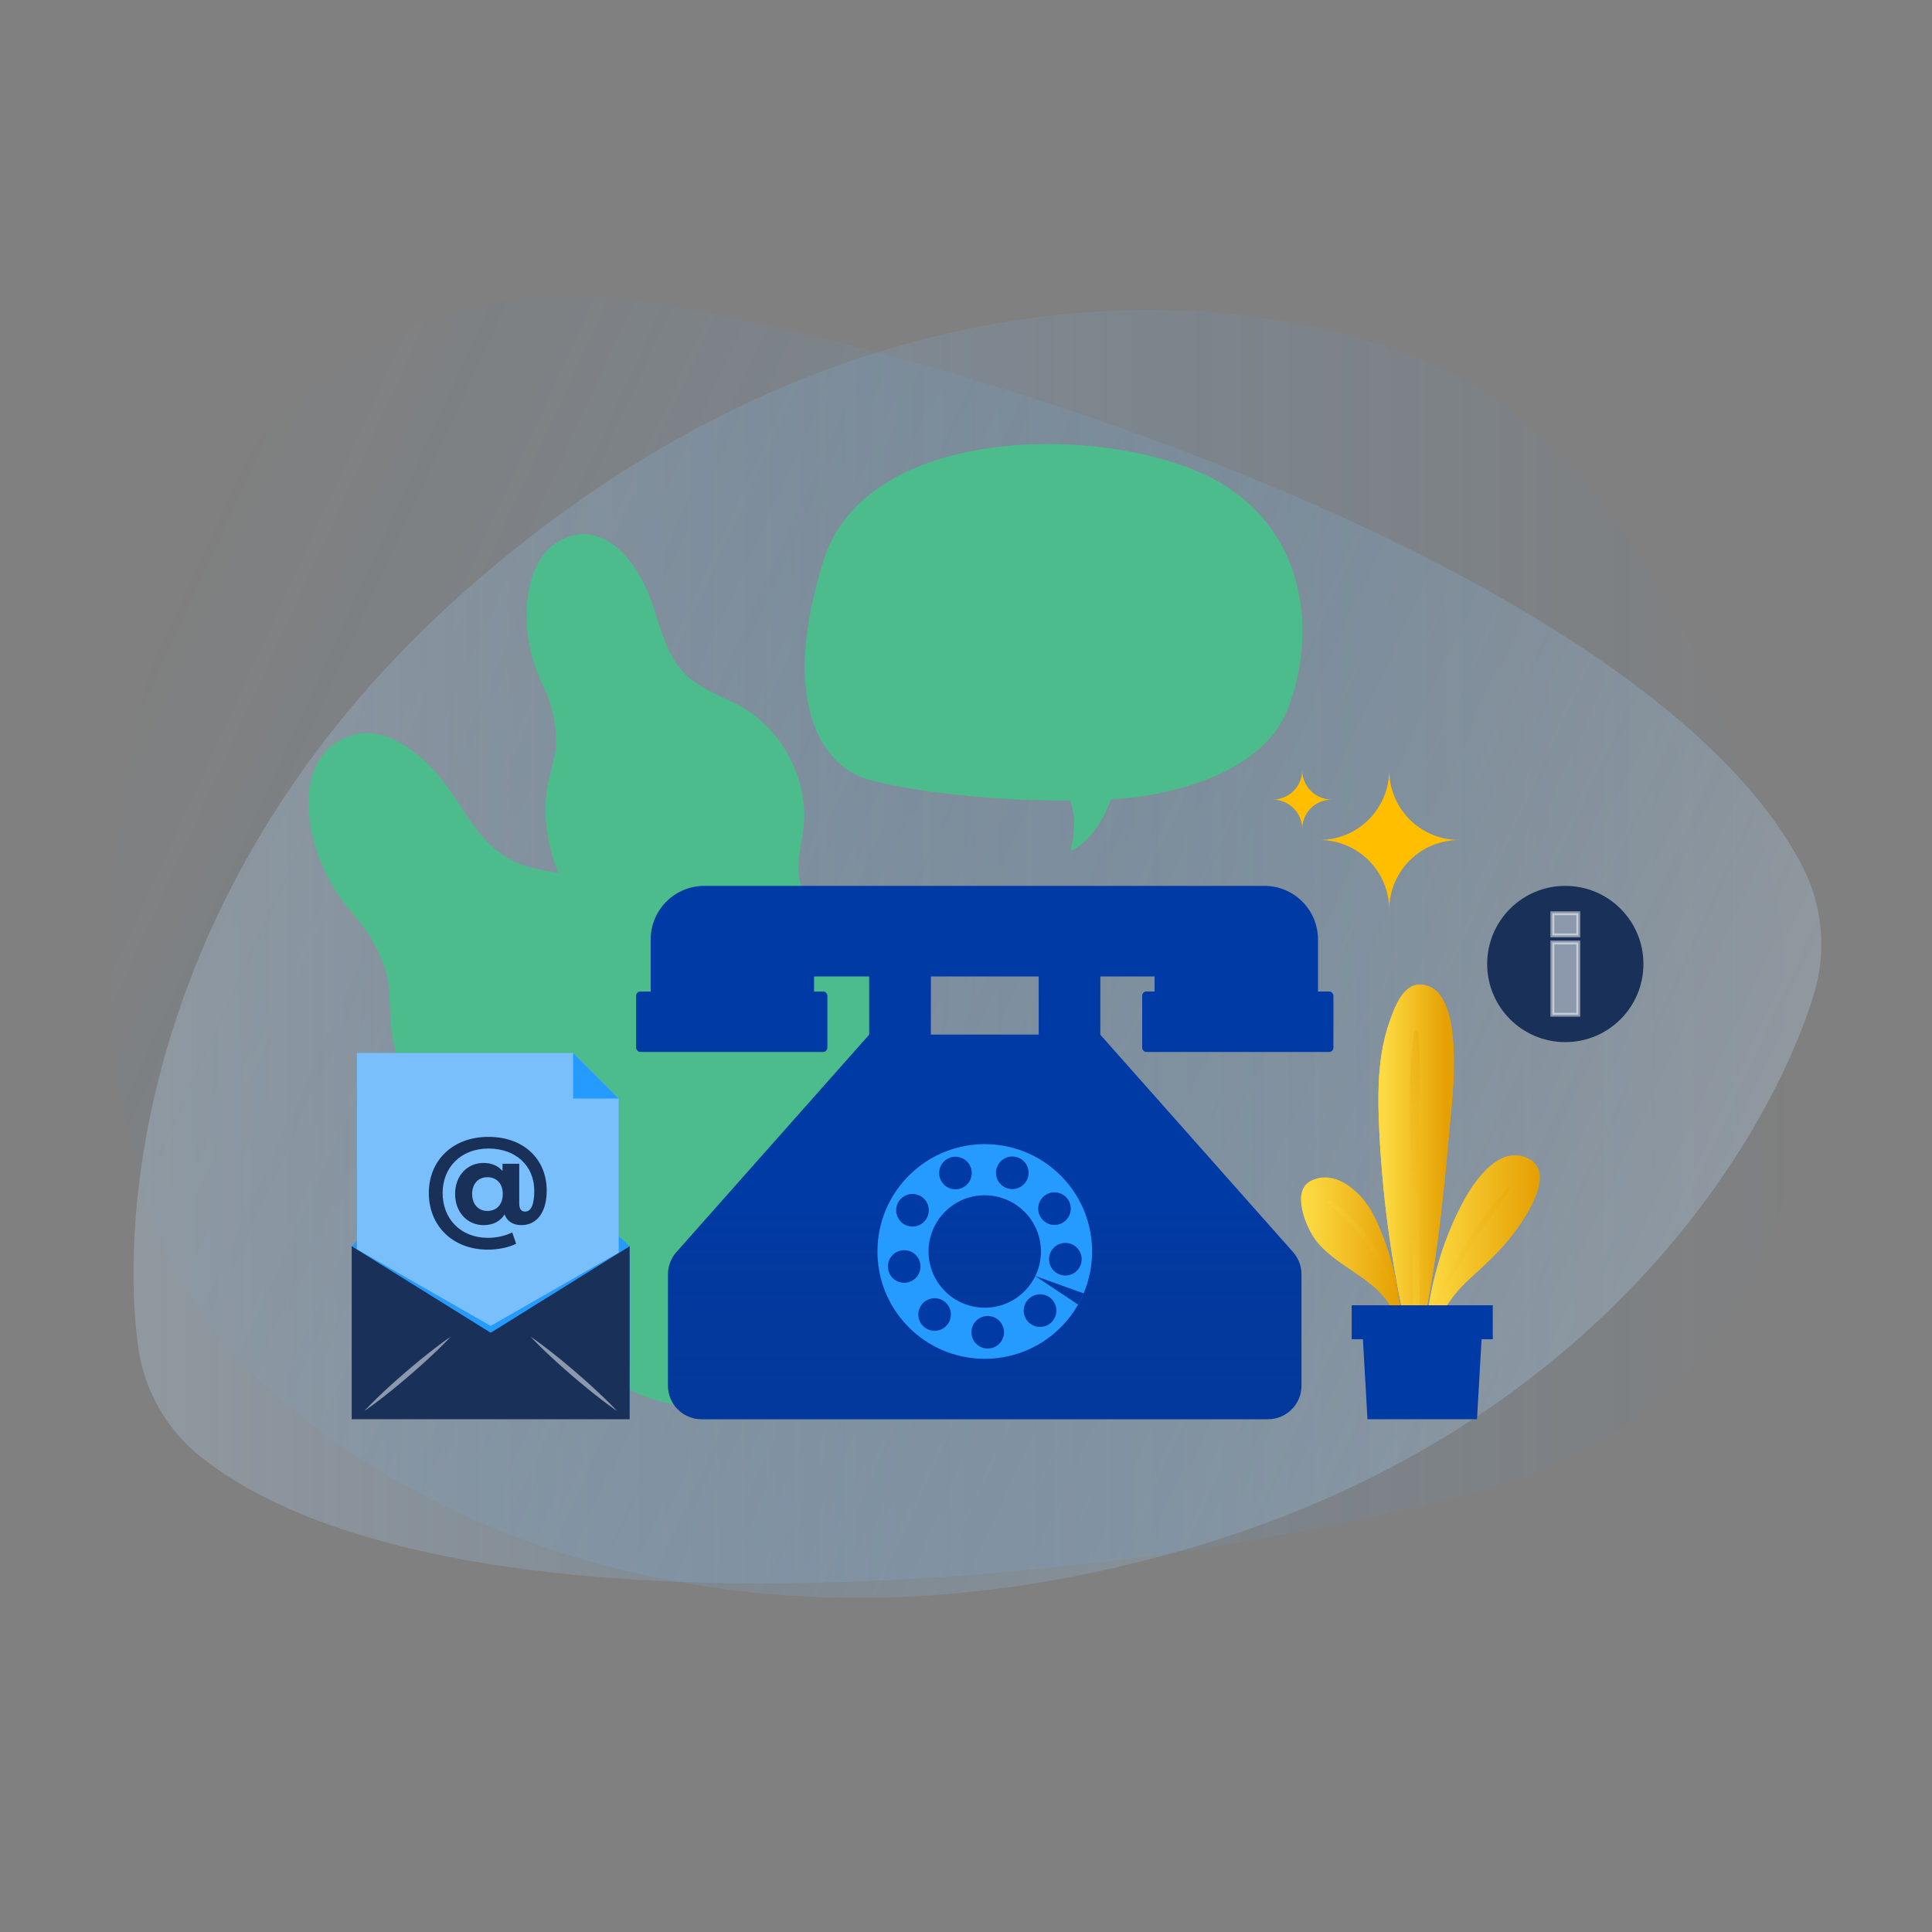 <?xml version="1.0" encoding="UTF-8"?>
<svg xmlns="http://www.w3.org/2000/svg" xmlns:xlink="http://www.w3.org/1999/xlink" viewBox="0 0 500 500">
  <rect x="0" y="0" width="500" height="500" fill="#808080" stroke="none"/>
  <defs>
    <style>
      .cls-1, .cls-2, .cls-3, .cls-4, .cls-5, .cls-6, .cls-7, .cls-8, .cls-9, .cls-10, .cls-11, .cls-12, .cls-13, .cls-14, .cls-15, .cls-16, .cls-17, .cls-18, .cls-19, .cls-20, .cls-21, .cls-22, .cls-23, .cls-24, .cls-25, .cls-26, .cls-27, .cls-28 {
        stroke-width: 0px;
      }

      .cls-1, .cls-8, .cls-9 {
        fill: #4cbc8d;
      }

      .cls-2 {
        fill: url(#Degradado_sin_nombre_14);
      }

      .cls-3 {
        fill: url(#linear-gradient);
      }

      .cls-3, .cls-29, .cls-30, .cls-7, .cls-10, .cls-25 {
        opacity: .5;
      }

      .cls-3, .cls-8, .cls-9, .cls-10, .cls-31, .cls-22, .cls-25, .cls-28, .cls-32 {
        mix-blend-mode: multiply;
      }

      .cls-4, .cls-25, .cls-28 {
        fill: #003aa5;
      }

      .cls-5 {
        fill: url(#Degradado_sin_nombre_14-2);
      }

      .cls-6 {
        fill: url(#Degradado_sin_nombre_64-2);
      }

      .cls-33 {
        isolation: isolate;
      }

      .cls-30 {
        stroke: #fff;
        stroke-miterlimit: 10;
      }

      .cls-30, .cls-7, .cls-13 {
        fill: #fff;
      }

      .cls-8, .cls-17, .cls-28 {
        opacity: .4;
      }

      .cls-10, .cls-20, .cls-22 {
        fill: #259aff;
      }

      .cls-11 {
        fill: url(#Degradado_sin_nombre_15-2);
      }

      .cls-11, .cls-19 {
        opacity: .25;
      }

      .cls-12 {
        fill: url(#Degradado_sin_nombre_64-6);
      }

      .cls-14 {
        fill: url(#Degradado_sin_nombre_64-4);
      }

      .cls-31 {
        opacity: .3;
      }

      .cls-15 {
        fill: url(#Degradado_sin_nombre_64);
      }

      .cls-16 {
        fill: url(#Degradado_sin_nombre_64-5);
      }

      .cls-17 {
        fill: #f9f9f9;
      }

      .cls-18 {
        fill: url(#Degradado_sin_nombre_64-9);
      }

      .cls-19 {
        fill: url(#Degradado_sin_nombre_15);
      }

      .cls-21 {
        fill: url(#Degradado_sin_nombre_64-8);
      }

      .cls-23 {
        fill: url(#Degradado_sin_nombre_64-3);
      }

      .cls-24 {
        fill: url(#Degradado_sin_nombre_64-7);
      }

      .cls-26 {
        fill: #193059;
      }

      .cls-27 {
        fill: #ffbe00;
      }
    </style>
    <linearGradient id="Degradado_sin_nombre_15" data-name="Degradado sin nombre 15" x1="26.12" y1="275.74" x2="457.02" y2="275.74" gradientTransform="translate(336.22 613.33) rotate(-155.37)" gradientUnits="userSpaceOnUse">
      <stop offset="0" stop-color="#c2e1fe"/>
      <stop offset="1" stop-color="#259aff" stop-opacity="0"/>
    </linearGradient>
    <linearGradient id="Degradado_sin_nombre_15-2" data-name="Degradado sin nombre 15" x1="34.55" y1="245" x2="465.45" y2="245" gradientTransform="matrix(1,0,0,1,0,0)" xlink:href="#Degradado_sin_nombre_15"/>
    <linearGradient id="Degradado_sin_nombre_14" data-name="Degradado sin nombre 14" x1="232.92" y1="279.61" x2="232.92" y2="232.34" gradientUnits="userSpaceOnUse">
      <stop offset="0" stop-color="#003aa5" stop-opacity="0"/>
      <stop offset="1" stop-color="#003aa5"/>
    </linearGradient>
    <linearGradient id="Degradado_sin_nombre_14-2" data-name="Degradado sin nombre 14" x1="276.79" x2="276.79" xlink:href="#Degradado_sin_nombre_14"/>
    <linearGradient id="linear-gradient" x1="254.85" y1="309.71" x2="254.85" y2="406.94" gradientUnits="userSpaceOnUse">
      <stop offset="0" stop-color="#193059" stop-opacity="0"/>
      <stop offset="1" stop-color="#003aa5"/>
    </linearGradient>
    <linearGradient id="Degradado_sin_nombre_64" data-name="Degradado sin nombre 64" x1="338.11" y1="323.56" x2="361.58" y2="323.56" gradientUnits="userSpaceOnUse">
      <stop offset="0" stop-color="#fdda42"/>
      <stop offset="1" stop-color="#e5a003"/>
    </linearGradient>
    <linearGradient id="Degradado_sin_nombre_64-2" data-name="Degradado sin nombre 64" x1="337.98" y1="323.34" x2="361.7" y2="323.34" xlink:href="#Degradado_sin_nombre_64"/>
    <linearGradient id="Degradado_sin_nombre_64-3" data-name="Degradado sin nombre 64" x1="369.47" y1="323.56" x2="397.92" y2="323.56" xlink:href="#Degradado_sin_nombre_64"/>
    <linearGradient id="Degradado_sin_nombre_64-4" data-name="Degradado sin nombre 64" x1="369.35" y1="323.51" x2="398.05" y2="323.51" xlink:href="#Degradado_sin_nombre_64"/>
    <linearGradient id="Degradado_sin_nombre_64-5" data-name="Degradado sin nombre 64" x1="358.29" y1="302.38" x2="374.38" y2="302.38" xlink:href="#Degradado_sin_nombre_64"/>
    <linearGradient id="Degradado_sin_nombre_64-6" data-name="Degradado sin nombre 64" x1="358.29" y1="302.38" x2="374.38" y2="302.38" xlink:href="#Degradado_sin_nombre_64"/>
    <linearGradient id="Degradado_sin_nombre_64-7" data-name="Degradado sin nombre 64" x1="344.11" y1="326.32" x2="362.79" y2="326.32" xlink:href="#Degradado_sin_nombre_64"/>
    <linearGradient id="Degradado_sin_nombre_64-8" data-name="Degradado sin nombre 64" x1="368.3" y1="326.65" x2="390.51" y2="326.65" xlink:href="#Degradado_sin_nombre_64"/>
    <linearGradient id="Degradado_sin_nombre_64-9" data-name="Degradado sin nombre 64" x1="366.19" y1="347.07" x2="366.19" y2="265.84" xlink:href="#Degradado_sin_nombre_64"/>
  </defs>
  <g class="cls-33">
    <g id="OBJECTS">
      <g>
        <g>
          <path class="cls-19" d="M466.48,224.24c5.28,10.25,6.31,22.16,2.92,33.18-11.36,37-55.03,110.94-158.23,142.26-125.24,38.02-215.79-10.08-251.77-50.54-39.64-44.58-37.63-132.14-12.88-199.58,18.63-50.75,65.92-80.07,119.32-71.65,89.58,14.11,262.34,72.07,300.64,146.33Z"/>
          <path class="cls-11" d="M52.2,377.23c-9.07-7.11-14.97-17.51-16.49-28.94-5.09-38.37,3.79-123.78,84.54-195.27,98-86.76,200.35-80.78,249.92-59,54.61,24,89.28,104.43,94.89,176.05,4.22,53.9-26.55,100.25-78.6,114.87-87.31,24.51-268.51,43.83-334.27-7.71Z"/>
        </g>
        <g>
          <g>
            <path class="cls-1" d="M236.53,267.92c.36-10.47-4.11-21.09-12.85-27.18-5.2-3.63-13.95-4.7-16.29-11.36-2.02-5.74.64-12.03.72-17.9.13-10.37-5.05-20.62-13.4-26.75-5.68-4.17-13.25-5.57-18.05-10.94-4.44-4.95-5.88-11.74-7.97-17.86-3.01-8.82-10.98-21-22.05-16.82-9.37,3.54-11.07,15.81-10.11,24.42.34,3.08,1.01,6.11,2,9.05,1.14,3.39,3.07,6.51,4.02,9.95,1.01,3.64,1.77,7.94,1.21,11.7-.51,3.4-1.7,6.66-2.19,10.07-1.8,12.53,3.12,25.03,10.46,35.02,4.88,6.65,8.51,12.15,8.71,20.68.15,6.62-.83,13.31.53,19.86,2.67,12.91,13.55,21.7,25.72,25.29.33.1.67.04.95-.13,23.11,3.94,46.82-13.32,48.6-37.1Z"/>
            <path class="cls-8" d="M236.53,267.92c.36-10.47-4.11-21.09-12.85-27.18-5.2-3.63-13.95-4.7-16.29-11.36-2.02-5.74.64-12.03.72-17.9.13-10.37-5.05-20.62-13.4-26.75-5.68-4.17-13.25-5.57-18.05-10.94-4.44-4.95-5.88-11.74-7.97-17.86-3.01-8.82-10.98-21-22.05-16.82-9.37,3.54-11.07,15.81-10.11,24.42.34,3.08,1.01,6.11,2,9.05,1.14,3.39,3.07,6.51,4.02,9.95,1.01,3.64,1.77,7.94,1.21,11.7-.51,3.4-1.7,6.66-2.19,10.07-1.8,12.53,3.12,25.03,10.46,35.02,4.88,6.65,8.51,12.15,8.71,20.68.15,6.62-.83,13.31.53,19.86,2.67,12.91,13.55,21.7,25.72,25.29.33.1.67.04.95-.13,23.11,3.94,46.82-13.32,48.6-37.1Z"/>
            <path class="cls-9" d="M215.12,316.4c-5.09-12.47-10.17-24.95-15.23-37.44,0-.01.02-.03.02-.04,4.39-11.41,7.1-23.28,8.16-35.46.14-1.59-2.34-1.6-2.48-.01-.96,11.01-3.36,21.73-7.09,32.11-4.29-10.58-8.56-21.16-12.83-31.75.07-.1.13-.2.18-.32,4.47-11.8,7.41-24.02,8.87-36.55.18-1.58-2.3-1.59-2.48-.01-1.34,11.48-4.02,22.68-7.93,33.53-4-9.92-7.98-19.85-11.96-29.78,2.68-8.46,4.66-17.07,5.95-25.85.23-1.56-2.16-2.25-2.39-.67-1.14,7.75-2.82,15.36-5.03,22.86-3.96-9.89-7.91-19.78-11.85-29.68.1-.12.19-.26.25-.44,1.89-5.48,3.53-11.03,4.92-16.66.38-1.55-2-2.23-2.39-.67-1.2,4.84-2.59,9.62-4.15,14.34-2.64-6.63-5.29-13.26-7.92-19.89-.58-1.46-2.99-.86-2.4.62,3.64,9.16,7.29,18.32,10.94,27.47-4.09-3.31-8.28-6.5-12.6-9.53-1.31-.92-2.58,1.21-1.28,2.12,5.43,3.82,10.68,7.87,15.76,12.13,3.22,8.06,6.44,16.12,9.67,24.17.02.09.06.18.1.25,1.81,4.5,3.61,9.01,5.42,13.51-9.72-4.93-18.81-10.89-27.19-17.89-1.22-1.02-2.95.76-1.72,1.79,9.28,7.76,19.41,14.31,30.3,19.57,4.61,11.48,9.24,22.95,13.88,34.42-7.78-3.73-15.56-7.46-23.34-11.19-1.43-.68-2.72,1.43-1.28,2.12,8.67,4.16,17.33,8.31,26,12.47,6.96,17.19,13.93,34.38,20.94,51.55.6,1.48,2.76.25,2.16-1.21Z"/>
          </g>
          <g>
            <path class="cls-1" d="M226.67,307.5c-2.88-11.75-11.16-22.14-22.77-26.17-6.91-2.4-16.96-.86-21.66-7.53-4.04-5.74-3.05-13.56-4.8-20.1-3.1-11.56-12.07-21.32-23.25-25.53-7.61-2.86-16.46-2.05-23.48-6.5-6.48-4.11-10.2-11.2-14.44-17.35-6.11-8.85-18.76-19.89-29.76-11.79-9.3,6.86-7.35,21.03-3.59,30.29,1.34,3.31,3.03,6.48,5.05,9.43,2.33,3.41,5.44,6.27,7.58,9.79,2.26,3.73,4.45,8.27,5,12.62.5,3.93.19,7.93.72,11.87,1.92,14.48,11.3,26.82,22.58,35.63,7.5,5.86,13.26,10.84,16.14,20.25,2.24,7.31,3.25,15.04,6.81,21.9,7.01,13.51,21.84,19.86,36.48,20.04.4,0,.76-.17,1.02-.44,26.9-2.85,47.85-29.44,42.38-56.42Z"/>
            <path class="cls-9" d="M216.37,365.88c-9-11.54-17.98-23.1-26.95-34.66,0-.02,0-.03.01-.05,1.3-14.05.6-28.08-2.02-41.94-.34-1.81-3.1-1.04-2.76.76,2.37,12.53,3.07,25.19,2.17,37.88-8.07-10.41-16.13-20.83-24.18-31.26.05-.13.09-.26.1-.42,1.27-14.51.72-29-1.58-43.37-.29-1.81-3.05-1.04-2.76.76,2.1,13.17,2.63,26.45,1.69,39.73-7.54-9.77-15.07-19.55-22.6-29.33.33-10.23-.16-20.42-1.48-30.58-.23-1.8-3.1-1.82-2.86,0,1.16,8.96,1.68,17.95,1.56,26.97-7.49-9.75-14.98-19.5-22.45-29.26.08-.16.13-.35.14-.57.39-6.68.47-13.35.26-20.04-.06-1.84-2.92-1.85-2.86,0,.18,5.75.13,11.49-.13,17.23-5.01-6.54-10.02-13.07-15.02-19.62-1.1-1.44-3.59-.02-2.47,1.44,6.9,9.04,13.83,18.07,20.75,27.09-5.58-2.4-11.23-4.63-16.98-6.65-1.74-.61-2.49,2.15-.76,2.76,7.23,2.54,14.32,5.4,21.3,8.55,6.09,7.95,12.2,15.89,18.3,23.82.05.09.12.18.19.25,3.41,4.44,6.83,8.88,10.25,13.31-12.34-2.44-24.3-6.21-35.8-11.36-1.67-.75-3.03,1.77-1.35,2.52,12.74,5.71,26.03,9.82,39.78,12.26,8.72,11.31,17.45,22.6,26.19,33.89-9.81-1.71-19.62-3.42-29.43-5.13-1.8-.31-2.57,2.44-.76,2.76,10.93,1.91,21.85,3.81,32.78,5.72,12.02,15.52,24.07,31.03,36.14,46.52h3.59Z"/>
          </g>
        </g>
        <g>
          <path class="cls-27" d="M359.53,199.3c0,9.99-8.1,18.09-18.09,18.09,9.99,0,18.09,8.1,18.09,18.09,0-9.99,8.1-18.09,18.09-18.09-9.99,0-18.09-8.1-18.09-18.09Z"/>
          <path class="cls-27" d="M337.01,199.3c0,4.22-3.42,7.63-7.63,7.63,4.22,0,7.63,3.42,7.63,7.63,0-4.22,3.42-7.63,7.63-7.63-4.22,0-7.63-3.42-7.63-7.63Z"/>
        </g>
        <g>
          <g>
            <rect class="cls-4" x="224.96" y="247.93" width="15.93" height="30.24"/>
            <rect class="cls-4" x="268.82" y="247.93" width="15.93" height="30.24"/>
          </g>
          <g class="cls-32">
            <rect class="cls-2" x="224.96" y="247.93" width="15.93" height="30.24"/>
            <rect class="cls-5" x="268.82" y="247.93" width="15.93" height="30.24"/>
          </g>
          <path class="cls-4" d="M284.75,267.75h-59.79l-49.9,56.28c-1.41,1.59-2.19,3.64-2.19,5.76v28.82c0,4.79,3.89,8.68,8.68,8.68h146.59c4.79,0,8.68-3.89,8.68-8.68v-28.82c0-2.12-.78-4.17-2.19-5.76l-49.9-56.28Z"/>
          <path class="cls-3" d="M284.75,267.75h-59.79l-49.9,56.28c-1.41,1.59-2.19,3.64-2.19,5.76v28.82c0,4.79,3.89,8.68,8.68,8.68h146.59c4.79,0,8.68-3.89,8.68-8.68v-28.82c0-2.12-.78-4.17-2.19-5.76l-49.9-56.28Z"/>
          <g>
            <path class="cls-4" d="M298.81,229.26h-116.53c-7.67,0-13.89,6.22-13.89,13.89v23.44h42.29v-13.89h88.13v13.89h42.29v-23.44c0-7.67-6.22-13.89-13.89-13.89h-28.4Z"/>
            <rect class="cls-4" x="164.64" y="256.61" width="49.47" height="15.63" rx="1.09" ry="1.09"/>
            <rect class="cls-4" x="295.6" y="256.61" width="49.47" height="15.63" rx="1.09" ry="1.09"/>
            <rect class="cls-28" x="164.64" y="256.61" width="49.47" height="15.63" rx="1.09" ry="1.09"/>
            <rect class="cls-28" x="295.6" y="256.61" width="49.47" height="15.63" rx="1.09" ry="1.09"/>
          </g>
          <g>
            <path class="cls-25" d="M235.54,305.66c-11.02,10.67-11.31,28.26-.64,39.28s28.26,11.31,39.28.64,11.31-28.26.64-39.28-28.26-11.31-39.28-.64ZM264.97,336.07c-5.77,5.59-14.98,5.44-20.57-.34-5.59-5.77-5.44-14.98.33-20.57s14.98-5.44,20.57.34c5.59,5.77,5.44,14.98-.34,20.57Z"/>
            <path class="cls-20" d="M235.54,303.92c-11.02,10.67-11.31,28.26-.64,39.28,10.67,11.02,28.26,11.31,39.28.64,11.02-10.67,11.31-28.26.64-39.28-10.67-11.02-28.26-11.31-39.28-.64ZM264.97,334.34c-5.77,5.59-14.98,5.44-20.57-.34-5.59-5.77-5.44-14.98.33-20.57s14.98-5.44,20.57.34c5.59,5.77,5.44,14.98-.34,20.57Z"/>
            <g>
              <path class="cls-4" d="M266.13,342.12c-1.62-1.67-1.58-4.35.1-5.97s4.35-1.58,5.97.1c1.62,1.67,1.58,4.35-.1,5.97-1.67,1.62-4.35,1.58-5.97-.1Z"/>
              <path class="cls-4" d="M251.41,345.04c-.14-2.33,1.64-4.32,3.96-4.46,2.33-.14,4.32,1.64,4.46,3.96.14,2.33-1.64,4.32-3.96,4.46-2.33.14-4.32-1.64-4.46-3.96Z"/>
              <path class="cls-4" d="M238.52,337.64c1.41-1.85,4.06-2.21,5.91-.8,1.85,1.41,2.21,4.06.8,5.91-1.41,1.85-4.06,2.21-5.91.8-1.85-1.41-2.21-4.06-.8-5.91Z"/>
              <path class="cls-4" d="M233.13,323.64c2.28-.48,4.52.97,5,3.25.48,2.28-.97,4.52-3.25,5-2.28.48-4.52-.97-5-3.25-.48-2.28.97-4.52,3.25-5Z"/>
              <path class="cls-4" d="M238.18,309.51c2.04,1.12,2.79,3.68,1.67,5.73-1.12,2.04-3.68,2.79-5.73,1.67s-2.79-3.68-1.67-5.73c1.12-2.04,3.68-2.79,5.73-1.67Z"/>
              <path class="cls-4" d="M251.22,302.1c.82,2.18-.29,4.61-2.47,5.43-2.18.82-4.61-.29-5.43-2.47-.82-2.18.29-4.61,2.47-5.43,2.18-.82,4.61.29,5.43,2.47Z"/>
              <path class="cls-4" d="M265.94,304.97c-.8,2.19-3.23,3.31-5.41,2.51-2.19-.8-3.31-3.23-2.51-5.41.8-2.19,3.23-3.31,5.41-2.51,2.19.8,3.31,3.23,2.51,5.41Z"/>
              <path class="cls-4" d="M274.96,316.48c-2.03,1.14-4.6.41-5.74-1.63-1.14-2.03-.41-4.6,1.63-5.74,2.03-1.14,4.6-.41,5.74,1.63,1.14,2.03.41,4.6-1.63,5.74Z"/>
              <path class="cls-4" d="M274.87,330.02c-2.28-.47-3.76-2.69-3.29-4.98.47-2.28,2.69-3.76,4.98-3.29s3.76,2.69,3.29,4.98c-.47,2.28-2.69,3.76-4.98,3.29Z"/>
            </g>
            <g>
              <path class="cls-4" d="M279.01,337.61l-11.07-7.36,12.5,4.48s-.88,1.96-1.43,2.88Z"/>
              <path class="cls-28" d="M279.01,337.61l-11.07-7.36,12.5,4.48s-.88,1.96-1.43,2.88Z"/>
            </g>
          </g>
        </g>
        <g>
          <polygon class="cls-20" points="91.02 322.53 126.99 289.68 162.95 322.53 162.95 352.55 91.02 352.55 91.02 322.53"/>
          <polygon class="cls-10" points="91.02 322.53 126.99 289.68 162.95 322.53 162.95 352.55 91.02 352.55 91.02 322.53"/>
          <g>
            <polygon class="cls-20" points="92.37 272.51 148.33 272.51 160.12 284.3 160.12 352.06 92.37 352.06 92.37 272.51"/>
            <polygon class="cls-17" points="92.37 272.51 148.33 272.51 160.12 284.3 160.12 352.06 92.37 352.06 92.37 272.51"/>
            <polygon class="cls-20" points="148.33 284.3 160.12 284.3 148.33 272.51 148.33 284.3"/>
            <g class="cls-32">
              <path class="cls-26" d="M141.49,308.1c0,5.71-2.61,8.96-6.53,8.96-2.17,0-3.7-.96-4.37-2.77-1.12,1.78-2.93,2.77-5.45,2.77-4.11,0-7.36-3.25-7.36-8.06s3.22-8.03,7.36-8.03c2.1,0,3.76.73,4.91,2.1v-1.88h4.33v10.33c0,1.53.67,2.04,1.53,2.04,1.47,0,2.36-1.69,2.36-5.39,0-6.47-4.78-10.93-11.86-10.93s-11.86,4.84-11.86,11.51,4.65,11.6,11.73,11.6c2.01,0,4.27-.41,6.28-1.4l1.02,2.93c-1.94.99-4.78,1.53-7.3,1.53-9.21,0-15.3-6.25-15.3-14.66s6.15-14.53,15.43-14.53,15.08,5.9,15.08,13.9ZM130.12,308.99c0-2.77-1.69-4.33-3.98-4.33s-3.95,1.63-3.95,4.33,1.63,4.4,3.95,4.4,3.98-1.59,3.98-4.4Z"/>
            </g>
          </g>
          <polygon class="cls-22" points="162.95 365.52 91.02 365.52 91.02 322.53 126.99 343.14 162.95 322.53 162.95 365.52"/>
          <polygon class="cls-26" points="162.95 367.29 91.02 367.29 91.02 322.53 126.99 344.91 162.95 322.53 162.95 367.29"/>
          <g class="cls-29">
            <path class="cls-13" d="M159.71,365.18s-1.54-1.04-3.75-2.72c-1.11-.84-2.38-1.84-3.72-2.93-.67-.55-1.37-1.11-2.06-1.7-.69-.59-1.4-1.18-2.1-1.78-.7-.61-1.39-1.22-2.07-1.81-.69-.59-1.34-1.21-1.99-1.78-1.28-1.16-2.46-2.27-3.46-3.24-2-1.93-3.25-3.3-3.25-3.3,0,0,1.55,1.04,3.75,2.72,1.11.84,2.38,1.84,3.72,2.93.67.55,1.37,1.11,2.06,1.7.69.59,1.4,1.18,2.1,1.78.7.61,1.39,1.22,2.07,1.81.69.59,1.34,1.21,1.99,1.78,1.28,1.16,2.46,2.27,3.46,3.24,2,1.93,3.25,3.3,3.25,3.3Z"/>
          </g>
        </g>
        <path class="cls-7" d="M94.26,365.18s1.26-1.37,3.25-3.3c.99-.97,2.17-2.08,3.46-3.24.65-.58,1.3-1.19,1.99-1.78.68-.6,1.38-1.21,2.07-1.81.7-.6,1.41-1.19,2.1-1.78.69-.59,1.39-1.15,2.06-1.7,1.34-1.09,2.61-2.09,3.72-2.93,2.2-1.69,3.75-2.72,3.75-2.72,0,0-1.26,1.37-3.25,3.3-.99.97-2.17,2.08-3.46,3.24-.65.58-1.3,1.19-1.99,1.78-.68.6-1.38,1.21-2.07,1.81-.71.6-1.41,1.19-2.1,1.78-.69.59-1.39,1.15-2.06,1.7-1.34,1.09-2.61,2.09-3.72,2.93-2.2,1.69-3.75,2.72-3.75,2.72Z"/>
        <g>
          <path class="cls-1" d="M317.65,126.08c-24.82-16.32-92.63-18.39-104.45,18.83-11.82,37.23,0,52.99,10.51,56.5,7.51,2.5,29.82,5.97,53.24,5.78,2.28,5.53.08,13.07.08,13.07,5.69-2.5,9-9.39,10.51-13.41,1.66-.1,3.31-.22,4.95-.36,12.22-1.35,34.25-6.84,40.6-22.59,7.11-17.63,6.23-43.56-15.43-57.81Z"/>
          <g>
            <circle class="cls-9" cx="301.32" cy="164.46" r="7.74" transform="translate(-28.04 261.23) rotate(-45)"/>
            <circle class="cls-9" cx="272.67" cy="164.46" r="7.74" transform="translate(-36.43 240.97) rotate(-45)"/>
            <circle class="cls-9" cx="244.02" cy="164.46" r="7.74" transform="translate(-44.82 220.71) rotate(-45)"/>
          </g>
        </g>
        <circle class="cls-26" cx="405.1" cy="249.48" r="20.22"/>
        <rect class="cls-30" x="401.75" y="243.92" width="6.71" height="18.69"/>
        <rect class="cls-30" x="401.75" y="236.35" width="6.71" height="5.73"/>
        <g>
          <g>
            <path class="cls-15" d="M361.25,339.25c-1.74-4.76-6.02-8.07-10.19-10.94-4.17-2.88-8.62-5.77-11.07-10.21-1.59-2.89-2.2-6.32-1.71-9.58.07-.46.17-.94.48-1.3.23-.27.56-.44.89-.58,3.48-1.49,7.68-.26,10.56,2.2,2.88,2.46,4.66,5.95,6.1,9.46,2.97,7.26,4.76,14.99,5.28,22.82"/>
            <path class="cls-6" d="M361.92,339.07c-4.52-11.09-20.11-13.69-22.36-25.78-.36-1.93-.46-4.86,1.72-5.99,1.85-.96,5.72.47,7.3,1.5,3.46,2.25,5.43,6.22,7.02,9.89,3.11,7.17,4.23,14.72,5.09,22.42.12,1.11,1.84,1.17,1.78,0-.42-9.08-2.98-18.86-7.14-26.95-2.7-5.25-9.46-11.79-15.99-8.61-5.39,2.62-1.27,12.34,1.33,15.63,5.7,7.2,15.99,9.68,19.97,18.43.33.72,1.59.2,1.29-.54h0Z"/>
          </g>
          <g>
            <path class="cls-23" d="M369.47,345.29c1.22-11.79,4.66-23.36,10.1-33.89,2.64-5.11,6.43-10.47,12.12-11.34,1.39-.21,2.89-.11,4.07.65,1.57,1.02,2.27,3.03,2.15,4.9-.11,1.87-.91,3.62-1.77,5.28-3.03,5.82-7.11,11.08-11.98,15.47-2.69,2.42-5.62,4.59-8.03,7.28-3.37,3.76-5.62,8.52-6.41,13.51"/>
            <path class="cls-14" d="M370.2,345.29c1.23-9.77,3.99-19.55,7.96-28.56,1.49-3.38,3.05-6.89,5.26-9.89,1.81-2.46,4.13-4.72,7.12-5.64,3.63-1.43,5.86.45,6.67,5.64-.35,1.07-.79,2.09-1.33,3.07-3.95,7.96-9.88,13.66-16.56,19.26-5.61,4.71-9.4,10.39-10.47,17.73-.16,1.12,1.47,1.64,1.74.48,1.49-6.51,4.61-11.64,9.5-16.17,4.02-3.72,8.08-7.3,11.41-11.68,3-3.93,11.99-16.66,3.36-20.03-7.47-2.92-13.81,6.91-16.56,12.17-5.5,10.52-8.38,21.85-9.56,33.61-.09.94,1.34.91,1.45,0h0Z"/>
          </g>
          <path class="cls-16" d="M367.62,254.81c-4.71-.19-6.93,6.5-8.15,10.06-2.65,7.77-2.94,16.22-2.65,24.35.67,18.68,3.18,37.43,7.31,55.63.13.55.51.77.92.76.02,1.18.07,2.35.15,3.52.06.91,1.41,1.19,1.65.22,4.54-18.35,6.63-38.23,8.25-57.07.56-6.52,4.82-36.98-7.49-37.48Z"/>
          <path class="cls-12" d="M367.62,254.81c-4.71-.19-6.93,6.5-8.15,10.06-2.65,7.77-2.94,16.22-2.65,24.35.67,18.68,3.18,37.43,7.31,55.63.13.55.51.77.92.76.02,1.18.07,2.35.15,3.52.06.91,1.41,1.19,1.65.22,4.54-18.35,6.63-38.23,8.25-57.07.56-6.52,4.82-36.98-7.49-37.48Z"/>
          <g class="cls-31">
            <path class="cls-24" d="M363.15,341.45c-1.98-12.18-8.52-23.58-18.72-30.72-.49-.34-1.12.45-.65.84,9.63,7.96,16.09,17.74,18.51,30.12.11.57.95.32.86-.24h0Z"/>
          </g>
          <g class="cls-31">
            <path class="cls-21" d="M368.97,345.52c5.05-13.83,13.21-25.81,21.82-37.6.26-.35-.31-.79-.61-.47-10.06,10.93-16.72,24.17-22.43,37.73-.31.73.93,1.1,1.21.33h0Z"/>
          </g>
          <g class="cls-31">
            <path class="cls-18" d="M367.33,344.74c.13-12.92-.17-25.84-.26-38.75-.09-12.79,1.01-26,0-38.74-.04-.57-.98-.8-1.08-.15-1.85,12.18-.89,25.22-.75,37.52.15,13.37.35,26.74.56,40.11.02.98,1.51.98,1.52,0h0Z"/>
          </g>
          <g>
            <polygon class="cls-4" points="382.25 367.29 353.9 367.29 352.45 341.82 383.7 341.82 382.25 367.29"/>
            <rect class="cls-4" x="349.84" y="337.81" width="36.46" height="8.78"/>
            <rect class="cls-25" x="349.84" y="337.81" width="36.46" height="8.78"/>
          </g>
        </g>
      </g>
    </g>
  </g>
</svg>